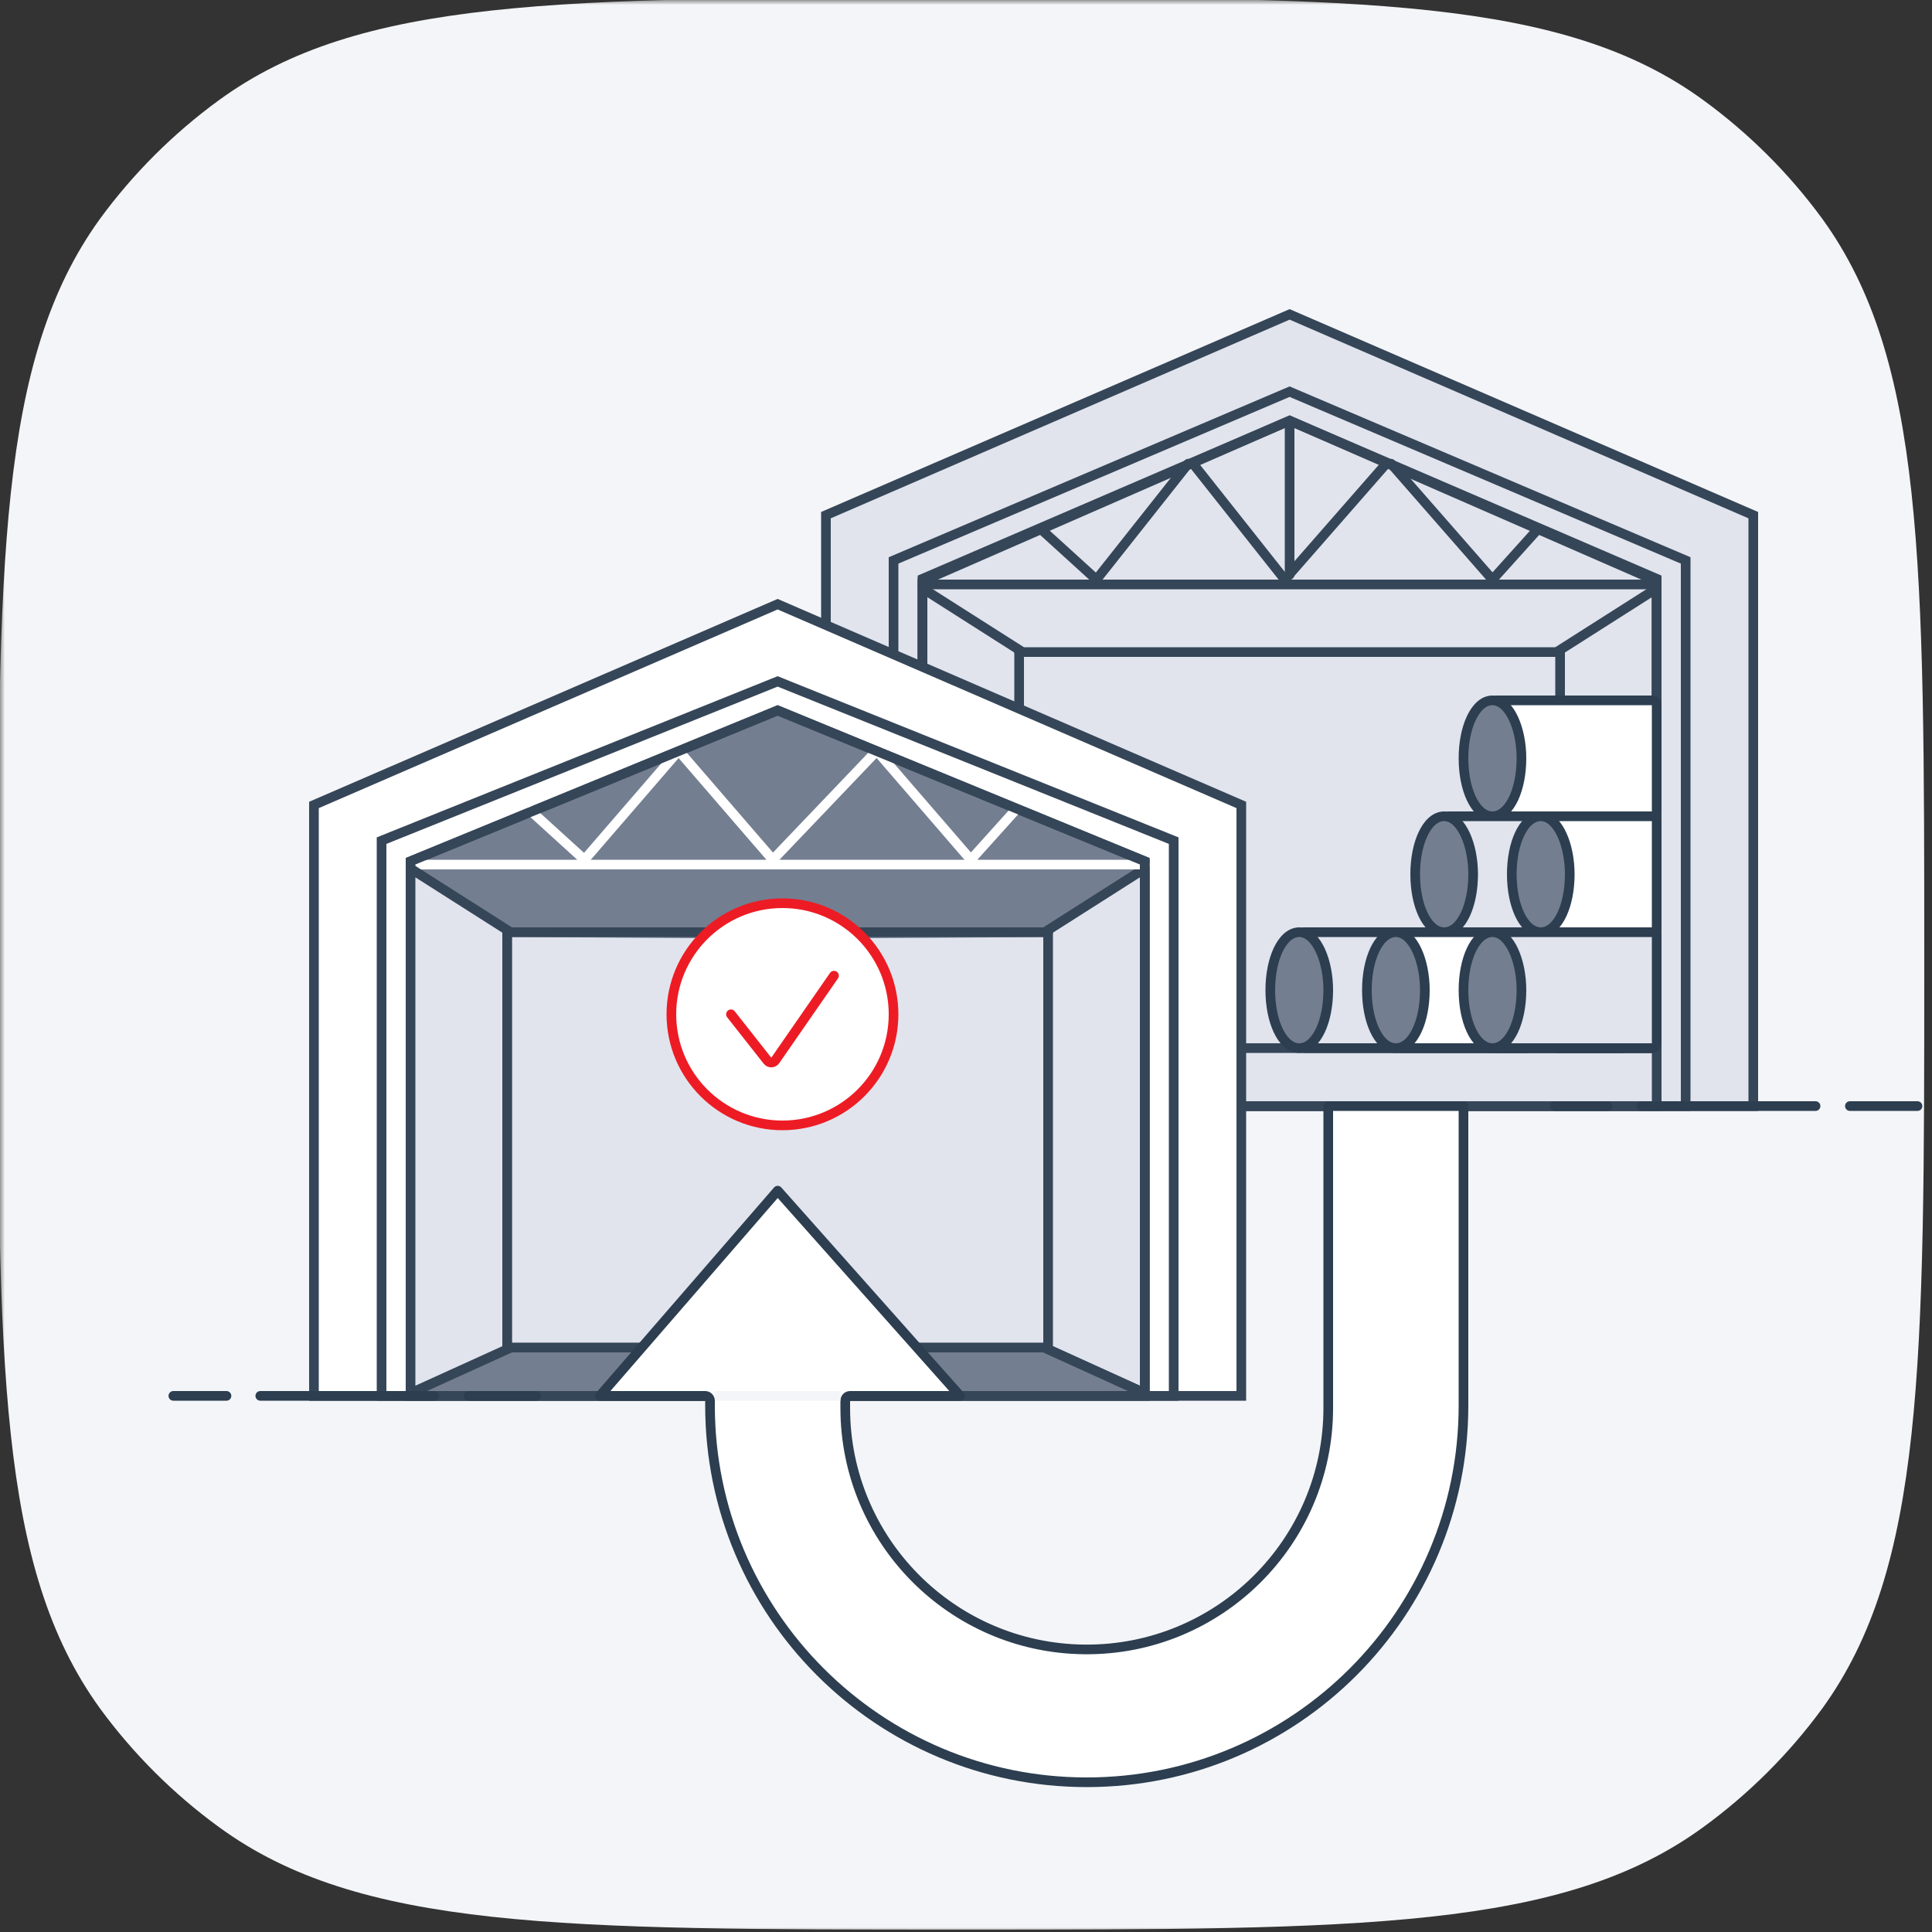<svg width="200" height="200" viewBox="0 0 200 200" fill="none" xmlns="http://www.w3.org/2000/svg">
<rect x="0" y="0" width="200" height="200" fill="#333333" stroke="none"/>
<mask id="mask0_320_292" style="mask-type:alpha" maskUnits="userSpaceOnUse" x="0" y="0" width="200" height="200">
<rect width="200" height="200" fill="#D9D9D9"/>
</mask>
<g mask="url(#mask0_320_292)">
<path d="M-0.203 99.754C-0.203 58.132 -0.203 37.231 10.363 22.637C13.795 17.952 17.949 13.808 22.645 10.384C37.185 -0.246 57.956 -0.246 99.498 -0.246C141.04 -0.246 161.811 -0.246 176.351 10.384C181.047 13.808 185.202 17.952 188.633 22.637C199.199 37.231 199.199 58.042 199.199 99.754C199.199 141.376 199.199 162.276 188.633 176.871C185.202 181.556 181.047 185.7 176.351 189.123C161.811 199.754 141.04 199.754 99.498 199.754C57.956 199.754 37.185 199.754 22.645 189.123C17.949 185.7 13.795 181.556 10.363 176.871C-0.203 162.276 -0.203 141.466 -0.203 99.754Z" fill="#F4F5F8"/>
<g clip-path="url(#clip0_320_292)">
<path d="M133.5 32.545L181.5 53.328V114.5H85.5V53.328L133.5 32.545Z" fill="#E1E4ED" stroke="#354658"/>
<path d="M133.5 40.544L174.5 58.015V114.5H92.5V58.015L133.5 40.544Z" fill="#E1E4ED" stroke="#354658"/>
<path d="M133.5 43.546L171.5 60.149V114.5H95.5V60.149L133.5 43.546Z" fill="#E1E4ED" stroke="#354658"/>
<path d="M161.5 67.275L171.5 60.911V108.5H161.5V67.275Z" stroke="#354658"/>
<path d="M95.5 60.911L105.5 67.275V108.5H95.5V60.911Z" stroke="#354658"/>
<path d="M105.5 67.5H161.5" stroke="#354658" stroke-linecap="round" stroke-linejoin="round"/>
<path d="M133.5 44V59.5" stroke="#354658" stroke-linecap="round" stroke-linejoin="round"/>
<path d="M95.5 60.5H171.5" stroke="#354658" stroke-linecap="round" stroke-linejoin="round"/>
<path d="M123.5 48L133 60L143.5 48" stroke="#354658" stroke-linecap="round" stroke-linejoin="round"/>
<path d="M108 55L113.5 60L123 48" stroke="#354658" stroke-linecap="round" stroke-linejoin="round"/>
<path d="M159 55L154.5 60L144 48" stroke="#354658" stroke-linecap="round" stroke-linejoin="round"/>
<path d="M133.5 43.544L171.5 59.915V108.5H95.5V59.915L133.5 43.544Z" stroke="#354658"/>
<path d="M160.945 114.5H166.445M198.5 114.5H191.5M169.945 114.5H187.945" stroke="#2C3E50" stroke-linecap="round"/>
<path d="M80.5 74V89.5" stroke="white" stroke-linecap="round" stroke-linejoin="round"/>
<path d="M171 84.5C171.276 84.5 171.5 84.276 171.5 84V73C171.5 72.724 171.276 72.5 171 72.5H155C154.724 72.5 154.5 72.724 154.5 73V84C154.5 84.276 154.724 84.5 155 84.5H171Z" fill="white" stroke="#2C3E50" stroke-linecap="round" stroke-linejoin="round"/>
<path d="M154.5 84.5C155.479 84.5 156.229 83.65 156.703 82.63C157.199 81.564 157.5 80.114 157.5 78.5C157.5 76.974 157.198 75.526 156.705 74.443C156.459 73.902 156.156 73.431 155.8 73.087C155.444 72.743 155.003 72.5 154.5 72.5C153.521 72.5 152.771 73.35 152.297 74.37C151.801 75.436 151.5 76.886 151.5 78.5C151.5 80.114 151.801 81.564 152.297 82.63C152.771 83.65 153.521 84.5 154.5 84.5Z" fill="#747E91" stroke="#2C3E50" stroke-linecap="round" stroke-linejoin="round"/>
<path d="M171 96.5C171.276 96.5 171.5 96.276 171.5 96V85C171.5 84.724 171.276 84.5 171 84.5H150C149.724 84.5 149.5 84.724 149.5 85V96C149.5 96.276 149.724 96.5 150 96.5H171Z" fill="#E1E4ED" stroke="#2C3E50" stroke-linecap="round" stroke-linejoin="round"/>
<path d="M149.5 96.5C150.479 96.5 151.229 95.65 151.703 94.63C152.199 93.564 152.5 92.114 152.5 90.5C152.5 88.974 152.198 87.526 151.705 86.443C151.459 85.902 151.156 85.431 150.8 85.087C150.444 84.743 150.003 84.5 149.5 84.5C148.521 84.5 147.771 85.35 147.297 86.37C146.801 87.436 146.5 88.886 146.5 90.5C146.5 92.114 146.801 93.564 147.297 94.63C147.771 95.65 148.521 96.5 149.5 96.5Z" fill="#747E91" stroke="#2C3E50" stroke-linecap="round" stroke-linejoin="round"/>
<path d="M171 96.5C171.276 96.5 171.5 96.276 171.5 96V85C171.5 84.724 171.276 84.5 171 84.5H160C159.724 84.5 159.5 84.724 159.5 85V96C159.5 96.276 159.724 96.5 160 96.5H171Z" fill="white" stroke="#2C3E50" stroke-linecap="round" stroke-linejoin="round"/>
<path d="M159.5 96.5C160.479 96.5 161.229 95.65 161.703 94.63C162.199 93.564 162.5 92.114 162.5 90.5C162.5 88.974 162.198 87.526 161.705 86.443C161.459 85.902 161.156 85.431 160.8 85.087C160.444 84.743 160.003 84.5 159.5 84.5C158.521 84.5 157.771 85.35 157.297 86.37C156.801 87.436 156.5 88.886 156.5 90.5C156.5 92.114 156.801 93.564 157.297 94.63C157.771 95.65 158.521 96.5 159.5 96.5Z" fill="#747E91" stroke="#2C3E50" stroke-linecap="round" stroke-linejoin="round"/>
<path d="M158 108.5C158.276 108.5 158.5 108.276 158.5 108V97C158.5 96.724 158.276 96.5 158 96.5H135C134.724 96.5 134.5 96.724 134.5 97V108C134.5 108.276 134.724 108.5 135 108.5H158Z" fill="#E1E4ED" stroke="#2C3E50" stroke-linecap="round" stroke-linejoin="round"/>
<path d="M134.5 108.5C135.479 108.5 136.229 107.65 136.703 106.63C137.199 105.564 137.5 104.114 137.5 102.5C137.5 100.974 137.198 99.526 136.705 98.443C136.459 97.902 136.156 97.431 135.8 97.087C135.444 96.743 135.003 96.5 134.5 96.5C133.521 96.5 132.771 97.35 132.297 98.37C131.801 99.436 131.5 100.886 131.5 102.5C131.5 104.114 131.801 105.564 132.297 106.63C132.771 107.65 133.521 108.5 134.5 108.5Z" fill="#747E91" stroke="#2C3E50" stroke-linecap="round" stroke-linejoin="round"/>
<path d="M168 108.5C168.276 108.5 168.5 108.276 168.5 108V97C168.5 96.724 168.276 96.5 168 96.5H145C144.724 96.5 144.5 96.724 144.5 97V108C144.5 108.276 144.724 108.5 145 108.5H168Z" fill="white" stroke="#2C3E50" stroke-linecap="round" stroke-linejoin="round"/>
<path d="M144.5 108.5C145.479 108.5 146.229 107.65 146.703 106.63C147.199 105.564 147.5 104.114 147.5 102.5C147.5 100.974 147.198 99.526 146.705 98.443C146.459 97.902 146.156 97.431 145.8 97.087C145.444 96.743 145.003 96.5 144.5 96.5C143.521 96.5 142.771 97.35 142.297 98.37C141.801 99.436 141.5 100.886 141.5 102.5C141.5 104.114 141.801 105.564 142.297 106.63C142.771 107.65 143.521 108.5 144.5 108.5Z" fill="#747E91" stroke="#2C3E50" stroke-linecap="round" stroke-linejoin="round"/>
<path d="M171 108.5C171.276 108.5 171.5 108.276 171.5 108V97C171.5 96.724 171.276 96.5 171 96.5H155C154.724 96.5 154.5 96.724 154.5 97V108C154.5 108.276 154.724 108.5 155 108.5H171Z" fill="#E1E4ED" stroke="#2C3E50" stroke-linecap="round" stroke-linejoin="round"/>
<path d="M154.5 108.5C155.479 108.5 156.229 107.65 156.703 106.63C157.199 105.564 157.5 104.114 157.5 102.5C157.5 100.974 157.198 99.526 156.705 98.443C156.459 97.902 156.156 97.431 155.8 97.087C155.444 96.743 155.003 96.5 154.5 96.5C153.521 96.5 152.771 97.35 152.297 98.37C151.801 99.436 151.5 100.886 151.5 102.5C151.5 104.114 151.801 105.564 152.297 106.63C152.771 107.65 153.521 108.5 154.5 108.5Z" fill="#747E91" stroke="#2C3E50" stroke-linecap="round" stroke-linejoin="round"/>
<path d="M80.5 62.545L128.5 83.328V144.5H32.5V83.328L80.5 62.545Z" fill="white" stroke="#354658"/>
<path d="M80.5 70.539L121.5 87.023V144.5H39.5V87.023L80.5 70.539Z" fill="white" stroke="#354658"/>
<path d="M80.5 73.541L118.5 89.157V144.5H42.5V89.157L80.5 73.541Z" fill="#747E91" stroke="#354658"/>
<path d="M53 97L80.5 97.173L109 97V139H53V97Z" fill="#E1E4ED"/>
<path d="M108.5 96.275L118.5 89.911V144.223L108.5 139.678V96.275Z" fill="#E1E4ED" stroke="#354658"/>
<path d="M42.5 89.5H118.5" stroke="white" stroke-linecap="round" stroke-linejoin="round"/>
<path d="M52.5 96.5H108.5" stroke="#354658" stroke-linecap="round" stroke-linejoin="round"/>
<path d="M70.5 78L80 89L90.5 78" stroke="white" stroke-linecap="round" stroke-linejoin="round"/>
<path d="M55 84L60.5 89L70 78" stroke="white" stroke-linecap="round" stroke-linejoin="round"/>
<path d="M105 84L100.5 89L91 78" stroke="white" stroke-linecap="round" stroke-linejoin="round"/>
<path d="M118.5 89.157V144.223L108.207 139.545L108.108 139.5H108H52H51.882L51.776 139.553L42.5 144.191V89.157L80.5 73.541L118.5 89.157Z" stroke="#354658"/>
<path d="M42.5 89.911L52.5 96.275V139.678L42.5 144.223V89.911Z" fill="#E1E4ED" stroke="#354658"/>
<path d="M80.5 123L98.5 144H63L80.5 123Z" fill="#F4F5F8"/>
<path d="M87.5 145C87.5 144.724 87.724 144.5 88 144.5L99.386 144.5L80.505 123.258L62.095 144.5L73 144.5C73.276 144.5 73.5 144.724 73.5 145L73.5 145.5C73.5 167.039 90.961 184.5 112.5 184.5C134.039 184.5 151.5 167.039 151.5 145.5L151.5 114.5L137.5 114.5L137.5 145.749C137.5 159.655 126.151 170.889 112.245 170.747C98.538 170.607 87.5 159.456 87.5 145.749L87.5 145Z" fill="white" stroke="#2C3E50" stroke-linecap="round" stroke-linejoin="round"/>
<circle cx="81" cy="105" r="11.5" fill="white" stroke="#ED1C24"/>
<path d="M75.668 105L79.449 109.802C79.657 110.066 80.062 110.054 80.253 109.777L86.335 101" stroke="#ED1C24" stroke-linecap="round"/>
<path d="M17.945 144.5H23.445M55.5 144.5H48.5M26.945 144.5H44.945" stroke="#2C3E50" stroke-linecap="round"/>
<rect x="74" y="144" width="13" height="1" fill="#F4F5F8"/>
</g>
</g>
<defs>
<clipPath id="clip0_320_292">
<rect width="256" height="256" fill="white" transform="translate(-29 -28)"/>
</clipPath>
</defs>
</svg>
